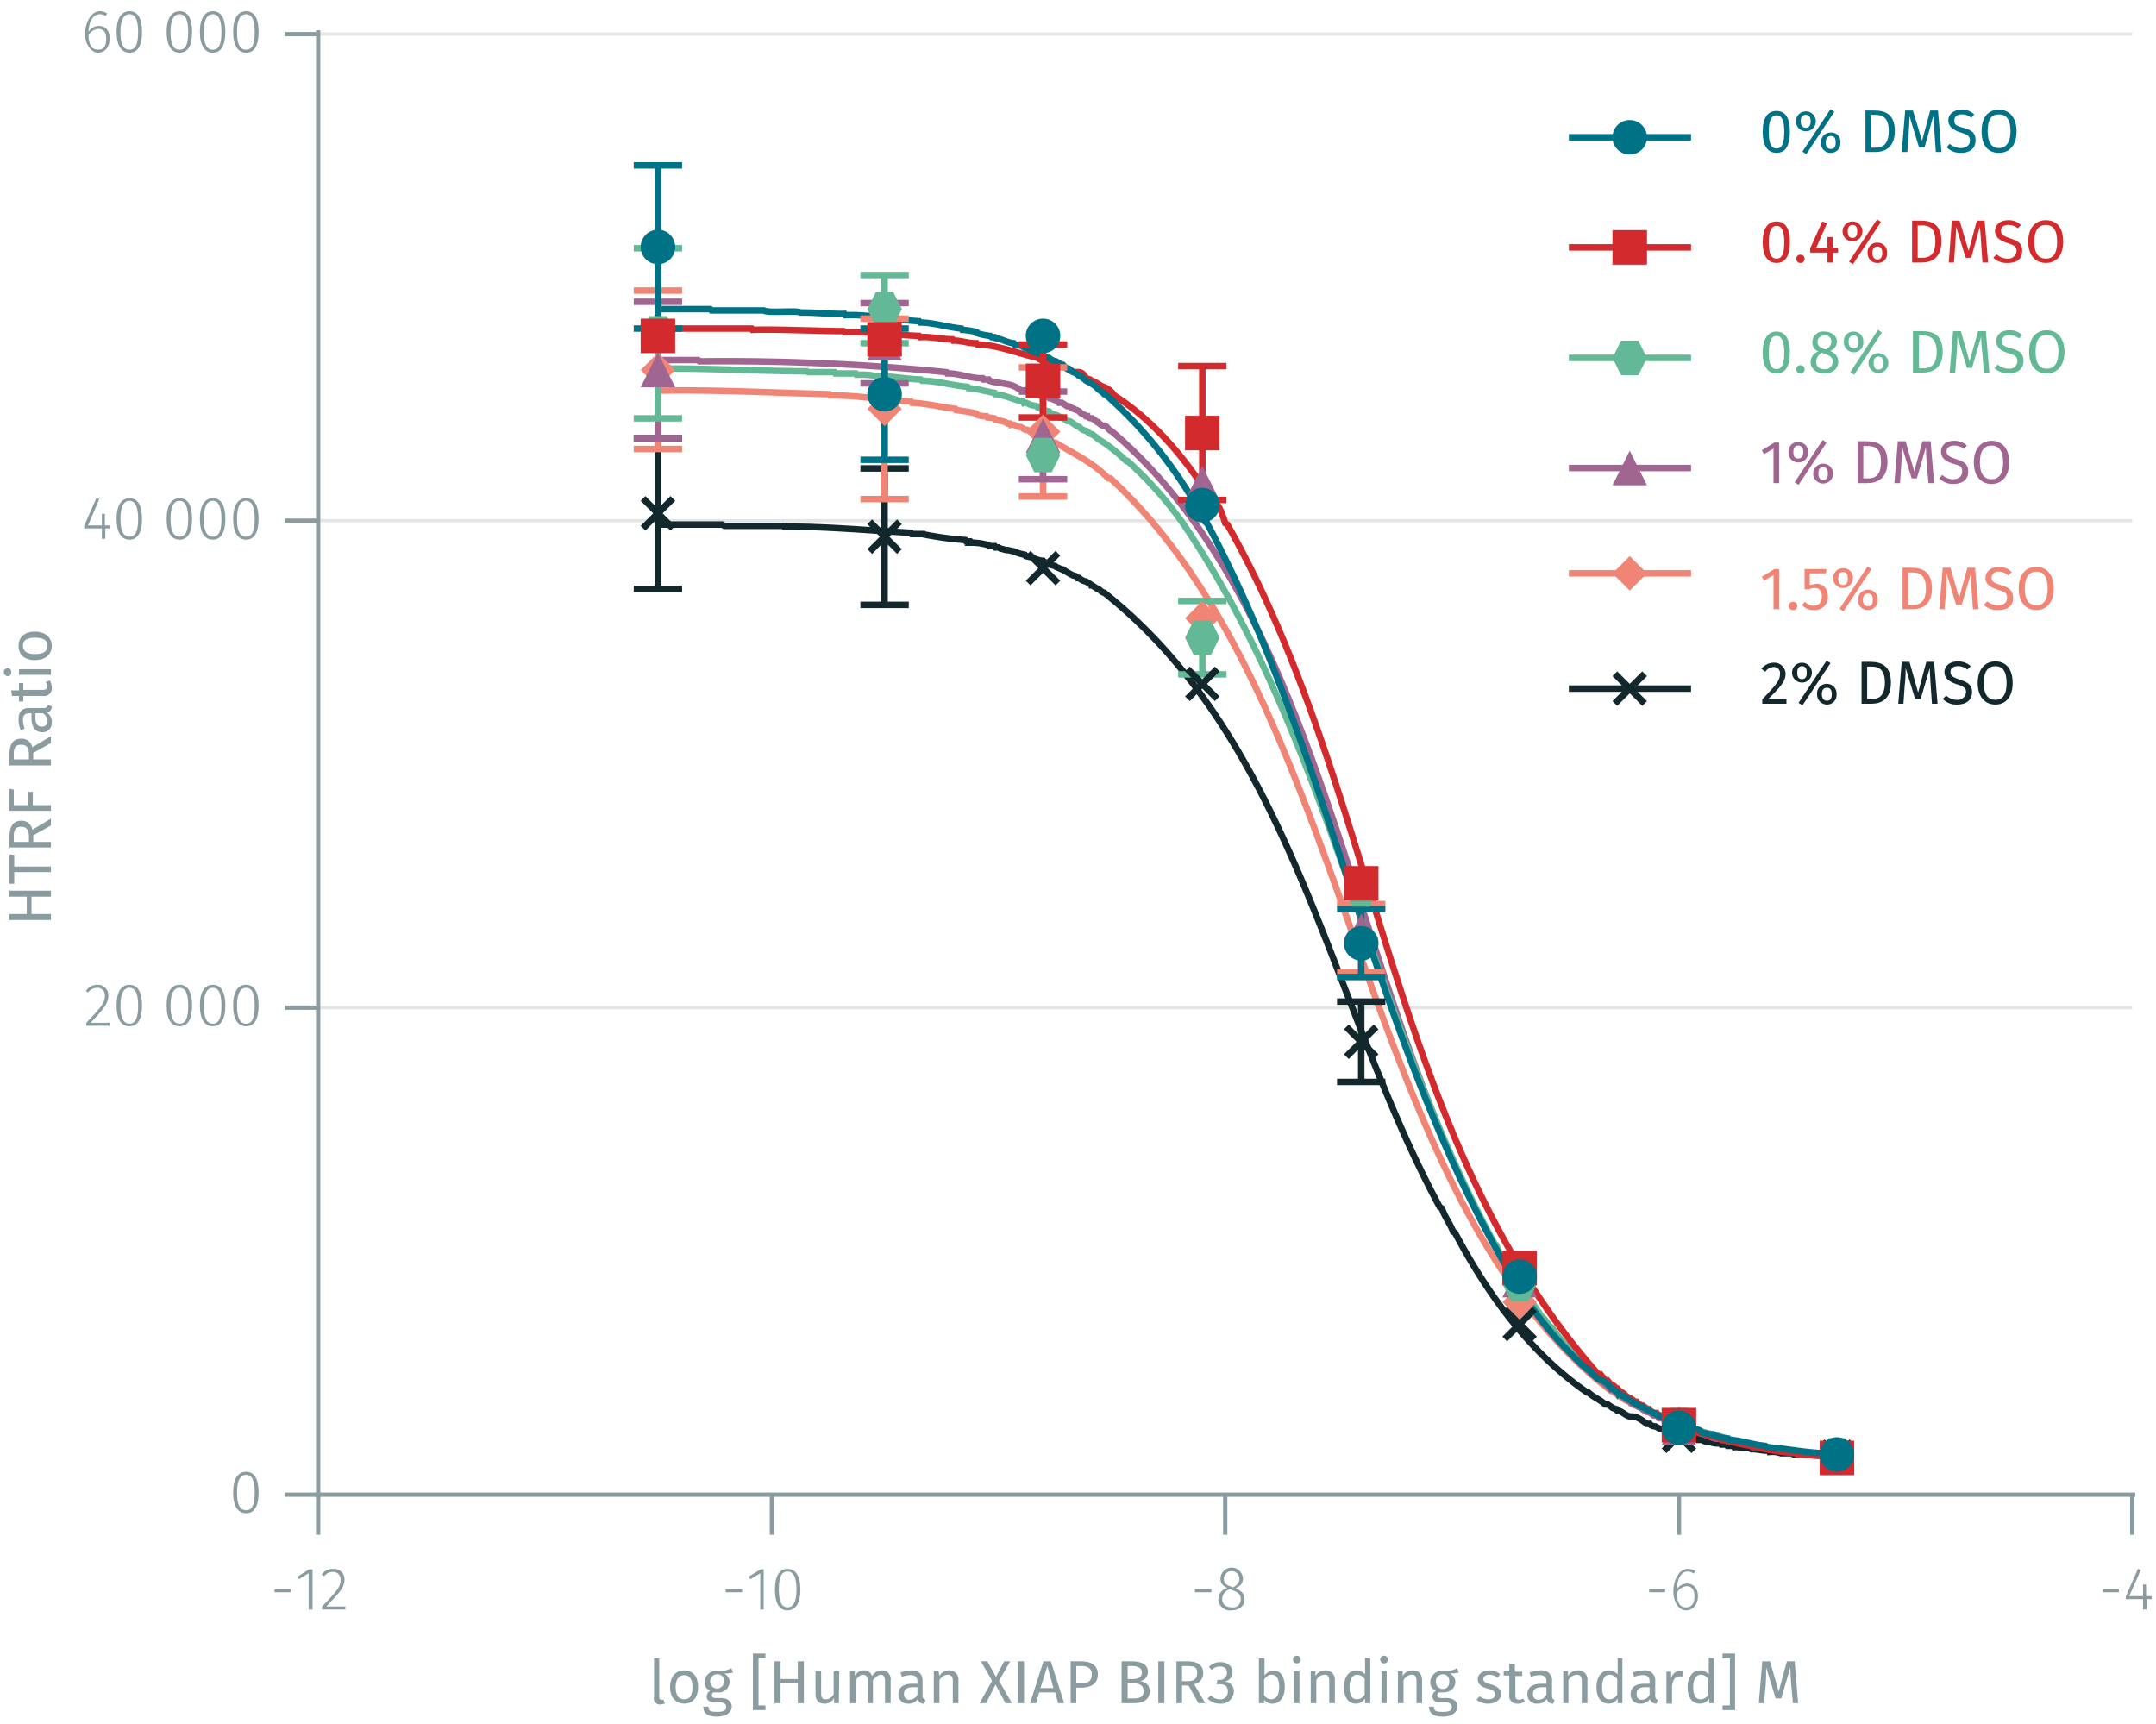 <svg id="Calque_1" data-name="Calque 1" xmlns="http://www.w3.org/2000/svg" xmlns:xlink="http://www.w3.org/1999/xlink" viewBox="0 0 499.4 399.4"><defs><symbol id="_7-extra-dark-grey-cross" data-name="7-extra-dark-grey-cross" viewBox="0 0 8 8"><polygon points="8 1.1 6.9 0 4 2.9 1.1 0 0 1.1 2.9 4 0 6.9 1.1 8 4 5.1 6.9 8 8 6.9 5.1 4 8 1.1" fill="#12282d" fill-rule="evenodd"/></symbol><symbol id="_5-red-diamond" data-name="5-red-diamond" viewBox="0 0 8 8"><polyline points="4 0 8 4 4 8 0 4" fill="#f08576" fill-rule="evenodd"/></symbol><symbol id="_3-purple-arrow-up" data-name="3-purple-arrow-up" viewBox="0 0 8 8"><polyline points="4 0 8 8 0 8" fill="#a06590" fill-rule="evenodd"/></symbol><symbol id="_6-green-hexagon" data-name="6-green-hexagon" viewBox="0 0 8 8"><polygon points="6 0 2 0 0 4 2 8 6 8 8 4 6 0" fill="#63b995" fill-rule="evenodd"/></symbol><symbol id="_9-dark-red-square" data-name="9-dark-red-square" viewBox="0 0 8 8"><polyline points="0 0 0 8 8 8 8 0 0 0" fill="#d32a2e" fill-rule="evenodd"/></symbol><symbol id="_1-deep-blue-circle" data-name="1-deep-blue-circle" viewBox="0 0 8 8"><path d="M8,4A4,4,0,1,1,4,0,4,4,0,0,1,8,4" fill="#007286" fill-rule="evenodd"/></symbol></defs><line x1="73.7" y1="233.4" x2="493.9" y2="233.4" fill="none" stroke="#e5e5e5" stroke-miterlimit="10" stroke-width="0.75"/><line x1="73.7" y1="120.6" x2="493.9" y2="120.6" fill="none" stroke="#e5e5e5" stroke-miterlimit="10" stroke-width="0.75"/><line x1="73.7" y1="7.9" x2="493.9" y2="7.9" fill="none" stroke="#e5e5e5" stroke-miterlimit="10" stroke-width="0.75"/><path d="M67.3,368.1v.7H63.6v-.7Z" fill="#8b9ca0"/><path d="M71.5,372.8v-8.4l-2.3,1.4-.3-.6,2.7-1.7h.8v9.3Z" fill="#8b9ca0"/><path d="M79.8,365.8c0,1.9-1.1,3-4.2,6.3H80v.7H74.6v-.7c3.5-3.6,4.3-4.6,4.3-6.2a1.7,1.7,0,0,0-1.7-1.8,2.4,2.4,0,0,0-2.1,1l-.6-.4a3.2,3.2,0,0,1,2.7-1.3A2.4,2.4,0,0,1,79.8,365.8Z" fill="#8b9ca0"/><path d="M171.9,368.1v.7h-3.8v-.7Z" fill="#8b9ca0"/><path d="M176.1,372.8v-8.4l-2.3,1.4-.4-.6,2.8-1.7h.7v9.3Z" fill="#8b9ca0"/><path d="M185.4,368.2c0,3.1-1.1,4.8-3,4.8s-2.9-1.7-2.9-4.8,1-4.8,2.9-4.8S185.4,365,185.4,368.2Zm-5,0c0,2.8.7,4.1,2,4.1s2.1-1.2,2.1-4.1-.7-4.2-2.1-4.2S180.4,365.3,180.4,368.2Z" fill="#8b9ca0"/><path d="M280.6,368.1v.7h-3.8v-.7Z" fill="#8b9ca0"/><path d="M288.3,370.4c0,1.6-1.3,2.6-3.1,2.6a2.7,2.7,0,0,1-3-2.6,2.8,2.8,0,0,1,2.1-2.6c-1.1-.5-1.6-1.1-1.6-2.1a2.6,2.6,0,0,1,5.2,0c0,1-.5,1.6-1.7,2.2C287.6,368.5,288.3,369.2,288.3,370.4Zm-.9,0c0-1.1-.6-1.6-2-2.1l-.5-.2a2.4,2.4,0,0,0-1.8,2.3c0,1.2.9,1.9,2.2,1.9A1.8,1.8,0,0,0,287.4,370.4Zm-2.2-2.9.4.2c1-.6,1.5-1.1,1.5-2a1.8,1.8,0,0,0-3.6,0C283.5,366.6,283.9,367.1,285.2,367.5Z" fill="#8b9ca0"/><path d="M385.7,368.1v.7H382v-.7Z" fill="#8b9ca0"/><path d="M393.3,369.7c0,2-1.2,3.3-2.8,3.3s-2.9-1.9-2.9-4.4,1.3-5.2,3.3-5.2a3.2,3.2,0,0,1,1.8.5l-.4.6a2.2,2.2,0,0,0-1.4-.5c-1.5,0-2.4,1.7-2.5,4.1a2.9,2.9,0,0,1,2.4-1.3C392.1,366.8,393.3,367.7,393.3,369.7Zm-.8,0c0-1.6-.8-2.3-1.8-2.3a2.7,2.7,0,0,0-2.3,1.6c.1,2.1.6,3.3,2.1,3.3S392.5,371.2,392.5,369.7Z" fill="#8b9ca0"/><path d="M490.8,368.1v.7h-3.7v-.7Z" fill="#8b9ca0"/><path d="M497.2,370.4v2.4h-.8v-2.4h-4v-.6l2.8-6.4.7.2-2.7,6.1h3.2V367h.7v2.7h1.3v.7Z" fill="#8b9ca0"/><path d="M493.9,346.2v9.3m-105-9.3v9.3m-105.1-9.3v9.3m-105-9.3v9.3M73.7,346.2v9.3m-.7-9.3H494.6" fill="none" stroke="#8b9ca0" stroke-miterlimit="10"/><path d="M59.9,345.7c0,3.2-1,4.8-2.9,4.8s-3-1.7-3-4.8,1.1-4.8,3-4.8S59.9,342.5,59.9,345.7Zm-5,0c0,2.9.7,4.1,2.1,4.1s2-1.2,2-4.1-.7-4.1-2-4.1S54.9,342.8,54.9,345.7Z" fill="#8b9ca0"/><path d="M25.1,230.6c0,1.8-1,3-4.1,6.3h4.4v.7H20v-.7c3.5-3.7,4.3-4.6,4.3-6.3a1.7,1.7,0,0,0-1.8-1.8,2.6,2.6,0,0,0-2.1,1.1l-.5-.4a3.2,3.2,0,0,1,2.7-1.4A2.4,2.4,0,0,1,25.1,230.6Z" fill="#8b9ca0"/><path d="M32.9,232.9c0,3.2-1,4.8-2.9,4.8s-3-1.6-3-4.8,1.1-4.8,3-4.8S32.9,229.8,32.9,232.9Zm-5,0c0,2.9.7,4.2,2.1,4.2s2-1.3,2-4.2-.7-4.1-2-4.1S27.9,230.1,27.9,232.9Z" fill="#8b9ca0"/><path d="M44.5,232.9c0,3.2-1,4.8-2.9,4.8s-3-1.6-3-4.8,1.1-4.8,3-4.8S44.5,229.8,44.5,232.9Zm-5,0c0,2.9.7,4.2,2.1,4.2s2-1.3,2-4.2-.7-4.1-2-4.1S39.5,230.1,39.5,232.9Z" fill="#8b9ca0"/><path d="M52.2,232.9c0,3.2-1,4.8-2.9,4.8s-3-1.6-3-4.8,1.1-4.8,3-4.8S52.2,229.8,52.2,232.9Zm-5,0c0,2.9.7,4.2,2.1,4.2s2-1.3,2-4.2-.7-4.1-2-4.1S47.2,230.1,47.2,232.9Z" fill="#8b9ca0"/><path d="M59.9,232.9c0,3.2-1,4.8-2.9,4.8s-3-1.6-3-4.8,1.1-4.8,3-4.8S59.9,229.8,59.9,232.9Zm-5,0c0,2.9.7,4.2,2.1,4.2s2-1.3,2-4.2-.7-4.1-2-4.1S54.9,230.1,54.9,232.9Z" fill="#8b9ca0"/><path d="M24.4,122.4v2.4h-.8v-2.4H19.5v-.6l2.8-6.4.7.2-2.6,6.1h3.2V119h.7v2.7h1.2v.7Z" fill="#8b9ca0"/><path d="M32.9,120.2c0,3.1-1,4.8-2.9,4.8s-3-1.7-3-4.8,1.1-4.8,3-4.8S32.9,117,32.9,120.2Zm-5,0c0,2.8.7,4.1,2.1,4.1s2-1.3,2-4.1-.7-4.2-2-4.2S27.9,117.3,27.9,120.2Z" fill="#8b9ca0"/><path d="M44.5,120.2c0,3.1-1,4.8-2.9,4.8s-3-1.7-3-4.8,1.1-4.8,3-4.8S44.5,117,44.5,120.2Zm-5,0c0,2.8.7,4.1,2.1,4.1s2-1.3,2-4.1-.7-4.2-2-4.2S39.5,117.3,39.5,120.2Z" fill="#8b9ca0"/><path d="M52.2,120.2c0,3.1-1,4.8-2.9,4.8s-3-1.7-3-4.8,1.1-4.8,3-4.8S52.2,117,52.2,120.2Zm-5,0c0,2.8.7,4.1,2.1,4.1s2-1.3,2-4.1-.7-4.2-2-4.2S47.2,117.3,47.2,120.2Z" fill="#8b9ca0"/><path d="M59.9,120.2c0,3.1-1,4.8-2.9,4.8s-3-1.7-3-4.8,1.1-4.8,3-4.8S59.9,117,59.9,120.2Zm-5,0c0,2.8.7,4.1,2.1,4.1s2-1.3,2-4.1-.7-4.2-2-4.2S54.9,117.3,54.9,120.2Z" fill="#8b9ca0"/><path d="M25.4,8.9c0,2.1-1.2,3.3-2.7,3.3s-3-1.9-3-4.3S21,2.6,23.1,2.6a3.1,3.1,0,0,1,1.7.5l-.3.6a2.5,2.5,0,0,0-1.4-.4c-1.6,0-2.5,1.7-2.6,4.1A2.8,2.8,0,0,1,22.9,6C24.3,6,25.4,6.9,25.4,8.9Zm-.8,0c0-1.6-.8-2.2-1.8-2.2a2.8,2.8,0,0,0-2.3,1.5c.1,2.1.7,3.3,2.2,3.3S24.6,10.5,24.6,8.9Z" fill="#8b9ca0"/><path d="M32.9,7.4c0,3.2-1,4.8-2.9,4.8s-3-1.7-3-4.8,1.1-4.8,3-4.8S32.9,4.2,32.9,7.4Zm-5,0c0,2.9.7,4.1,2.1,4.1s2-1.2,2-4.1-.7-4.1-2-4.1S27.9,4.5,27.9,7.4Z" fill="#8b9ca0"/><path d="M44.5,7.4c0,3.2-1,4.8-2.9,4.8s-3-1.7-3-4.8,1.1-4.8,3-4.8S44.5,4.2,44.5,7.4Zm-5,0c0,2.9.7,4.1,2.1,4.1s2-1.2,2-4.1-.7-4.1-2-4.1S39.5,4.5,39.5,7.4Z" fill="#8b9ca0"/><path d="M52.2,7.4c0,3.2-1,4.8-2.9,4.8s-3-1.7-3-4.8,1.1-4.8,3-4.8S52.2,4.2,52.2,7.4Zm-5,0c0,2.9.7,4.1,2.1,4.1s2-1.2,2-4.1-.7-4.1-2-4.1S47.2,4.5,47.2,7.4Z" fill="#8b9ca0"/><path d="M59.9,7.4c0,3.2-1,4.8-2.9,4.8s-3-1.7-3-4.8,1.1-4.8,3-4.8S59.9,4.2,59.9,7.4Zm-5,0c0,2.9.7,4.1,2.1,4.1s2-1.2,2-4.1-.7-4.1-2-4.1S54.9,4.5,54.9,7.4Z" fill="#8b9ca0"/><path d="M73.7,7.9H66m7.7,112.7H66m7.7,112.8H66m7.7,112.8H66m7.7.8V7" fill="none" stroke="#8b9ca0" stroke-miterlimit="10"/><path d="M152.4,121.5h14.9l.5.3h13.5l.3.2c9.5-.1,19.9.9,29.4,1.4l.2.3h2.4a83,83,0,0,0,10,1.4l.2.3h1l.4.3a12.6,12.6,0,0,1,3.8.6l.2.2h1.2l.2.3h.7l.5.3c.4,0,1.2.4,1.6.3l1.4.3a11.2,11.2,0,0,0,2.6.8l.2.3,1.4.3a7.2,7.2,0,0,0,2.6.8l.2.3h.2l.3.3h.7l.2.3,1.2.3.2.2,1.4.6h.2a18.8,18.8,0,0,0,2.4,1.4c.3,0,1,.3,1.1.6h.3a3,3,0,0,0,1.6.8c.2.2,1.1.6,1.2.9h.2l1.2.8h.2c.4.3,1,.9,1.4.9,43.7,34.7,52.2,95.2,77.7,142.3l.5.3c.6,1.9,1.9,3.5,2.6,5.4l.4.2c7.5,14.2,17.3,27.8,30.6,37h.3c1.1,1.1,2.8,1.7,3.9,2.8h.5a5,5,0,0,1,1.2.8l.9.3.2.3c1.2.1,2.1,1.5,3.3,1.4s2.6.9,3.5,1.7h.7c.2.4,1,.6,1.4.6l.9.5,1.4.3.3.3h.9l.2.3a3.2,3.2,0,0,1,1.4.3l.3.2a31.5,31.5,0,0,0,4.2.9l.2.3h.9a3.2,3.2,0,0,0,1.9.5,4.6,4.6,0,0,0,2.3.3l.3.3h1.1l.3.3h1.4l.2.3c1.2-.1,2.3.4,3.5.2l.5.3c1.2-.1,2.7.4,3.9.3l.3.3a6,6,0,0,1,2.6.3H415l.5.3h3a15.9,15.9,0,0,0,3.8.2l.2.3h2.8" fill="none" stroke="#12282d" stroke-miterlimit="10" stroke-width="1.5"/><path d="M152.4,90.5c12.3-.3,27.5.5,39.7.8l.2.3c6.2-.1,12.5,1.1,18.7,1.4l.2.3c3.3.1,6.7,1,10.1,1.4l.2.3a38.5,38.5,0,0,1,4.7.8l.2.3a5.1,5.1,0,0,0,2.1.3l.2.3a9.9,9.9,0,0,1,1.7.2l.2.3c.8.3,2.1.3,2.8.9h.5l.2.3c.7-.3,1.6.6,2.3.5l1,.6c.1-.1,1,.2,1.1.3l.3.2c.3,0,1.3.7,1.6.6s1.2.7,1.4.6a1.8,1.8,0,0,1,.7.5h.5a2.6,2.6,0,0,0,1.6.9c4.2,2.5,8.8,4.7,12.1,8.2h.5c56.9,52.4,56.6,165.6,116,211.4h.3a13.8,13.8,0,0,0,2.5,1.7c.3.5,1.4.6,1.7,1.1s2.2.7,2.8,1.4h.2a1.1,1.1,0,0,0,1.2.6l1.1.8a1.7,1.7,0,0,1,1.4.6c.2-.1,1.3.5,1.4.6s1.3.5,1.4.5l1.2.3.2.3c.2-.1,1.3.5,1.4.6a5.9,5.9,0,0,1,1.4.2c.4.6,1.4.6,1.9.6s3,.4,4,1.4a4.9,4.9,0,0,0,2.1.3l.2.3c2.6.2,5.4,1.3,7.9,1.4l.3.3c.9-.1,2.3.4,3.2.2l.3.3c1.1-.1,2.6.4,3.7.3l.5.3a6,6,0,0,1,2.6.3h2.3l.2.3c1.4-.2,3.3.4,4.7.2" fill="none" stroke="#f08576" stroke-miterlimit="10" stroke-width="1.5"/><path d="M152.4,83.4h9.3l.3.3a518,518,0,0,1,57.2,2.5l.2.3c2.7-.1,5.4,1.2,8.2,1.1l.2.3H229l.2.3c2.1.7,4.8.5,6.5,1.7s1.6.1,1.9.6l2.6.5.2.3h.5l.4.3a3.5,3.5,0,0,1,1.7.6c.3-.1,1.3.6,1.6.5a2,2,0,0,1,.7.6h.7l1.2.8h.4l1,.6h.2c.4.3,1.2.4,1.4.8s1.3.6,1.4.9h.2a1.5,1.5,0,0,0,1.2.5l1.2.9h.2c.3.4.9.9,1.4.8s1.1,1.2,1.6,1.2c58.8,49.9,55.8,160.1,108.8,216.2h.3c.6.8,1.5,1.4,2.1,2.3h.4c1.2,1.3,3,2.3,4.2,3.6h.3a17.1,17.1,0,0,1,1.4,1.1h.4c.2.4.8.5,1,.9s1.4.6,1.6,1.1l.9.3c.3.5,1.4.7,1.7,1.1h.2a1.1,1.1,0,0,0,1.2.6l1.1.8a1.1,1.1,0,0,1,1.2.6,2.7,2.7,0,0,1,1.9.8l1.1.3.3.3h.7l.2.3c2.3.7,5,1.6,7.2,2.5s2.1.6,3.1.6l.2.3h.9l.3.3h1.1l.3.2h1.1l.3.3h.9l.5.3h.9l.5.3h1.1l.5.3c1.7-.2,3.5.7,5.2.5l.2.3a5.8,5.8,0,0,1,2.3.3c1.4-.1,3.3.4,4.7.3l.5.3c1.6-.2,3.5.3,5.1.2" fill="none" stroke="#a06590" stroke-miterlimit="10" stroke-width="1.5"/><path d="M152.4,85.4c10.5-.2,24.1.6,34.5.6l.3.2h6.1l.2.3h4.7l.2.3c.7,0,3.3-.1,4,.3,3.6-.1,7.4.7,10.9.8l.3.3c3.5,0,7,1.1,10.5,1.4l.2.3c2,.1,4.1.8,6.1,1.1l.2.3c2.1.2,4.3,1.3,6.3,1.7l.2.3c.4-.2,1.4.4,1.7.5l1.4.3.2.3,1.2.3.2.3,1.2.3c.5.8,2,.6,2.5,1.4h.5l1.2.8c1-.1,1.8,1.2,2.8,1.4a2.6,2.6,0,0,0,1.6.9,5,5,0,0,0,1.2.8h.2a17.1,17.1,0,0,1,1.4,1.1,36.6,36.6,0,0,1,6.5,5.1h.3A87.4,87.4,0,0,1,274,121.2c34.3,50.4,43.2,113.5,72.2,166.9l.4.3c.6,1.9,2.1,3.4,2.8,5.3l.5.3c1.9,4,4.9,7.3,7.2,11,1.1.6,1.3,2,2.4,2.5,2.5,3.9,6.2,7,9.5,10.2h.3l.9,1.1h.5l.9,1.1c.7.1,1.4,1,1.9,1.5h.4a2.7,2.7,0,0,1,.7.8h.3l1.1.8h.3c.1.3.9.8,1.1.9s1.2.7,1.4.8a2.8,2.8,0,0,0,1.7.9c1,.4,1.9,1.7,3,1.7l.9.5a1.7,1.7,0,0,1,1.2.6h.2l.3.3,1.1.3.3.2,1.1.3.3.3h.4l.5.3h.2l.3.3,1.4.3.9.5a3.5,3.5,0,0,1,1.4.3l.2.3c.6-.1,1.4.4,1.9.3s2.7.8,4,1.1l.2.3h.9l.3.3h1.1c1.4.9,3.7,1,5.4,1.1l.2.3h1.4l.3.2a77.2,77.2,0,0,1,8.2,1.2h2.1l.2.3c1.5-.2,3.4.3,4.9.2" fill="none" stroke="#63b995" stroke-miterlimit="10" stroke-width="1.5"/><path d="M152.4,76.1h21.7l.2.3c5.2-.2,16,.3,21.1.3l.2.2c5.5-.2,11.8.7,17.3.9l.2.3c2.4-.2,5.1.5,7.5.5l.2.3c1.7-.1,3.6.7,5.4.6l.2.3c4.8.1,9.4,2.1,14,3.1.6.8,2.2.3,2.8,1.1l1.4.3a1.8,1.8,0,0,1,.7.5c1.5-.2,2.6,1.6,4,1.4s1.8.7,2.3,1.4l.9.3.3.3c.9.1,1.9,1.1,2.8,1.4s2,1.1,2.5,2c8.4,5.3,15.6,13.5,21.1,22,1.1.5.9,2.3,2.1,2.8s2,3.2,2.5,4.8l.5.3c35.3,62.2,37.4,142.1,85.9,196.8h.5l1.1,1.4h.5l.9,1.1h.3a3.4,3.4,0,0,1,.9.8h.2c.3.5,1.4,1,1.7,1.4s.9.6,1.1.9h.3l1.1.8h.3c.1.3.9.7,1.1.9h.3l.9.8h.5c.1.3.9.7,1.1.9h.5a5,5,0,0,1,1.2.8h.4c.5.7,1.9.7,2.4,1.4l1.1.3.3.3,1.1.3.3.3,1.1.2.3.3a3.5,3.5,0,0,0,1.4.3l.2.3,1.4.3.9.5a12.7,12.7,0,0,1,2.8.6l.3.3c2.3.4,4.7,1.1,7,1.4l.2.3h.9a59.2,59.2,0,0,0,9.4,1.4l.2.3a66.9,66.9,0,0,1,8.9.8" fill="none" stroke="#d32a2e" stroke-miterlimit="10" stroke-width="1.5"/><path d="M152.4,71.6h12.1l.3.3h12.1c1,.7,7.7-.1,8.6.5,2.8-.1,7.3.4,10.1.3l.2.3c5.7-.2,11.5,1.1,17.1,1.4l.2.3c3.1,0,6.4,1.1,9.6,1.4l.2.3a18.8,18.8,0,0,1,3.3.5l.2.3a15.9,15.9,0,0,0,3,.6l.3.3h.7l.2.2c1.4.2,2.8,1.1,4.2,1.2l.2.3a3.4,3.4,0,0,0,1.4.2l1,.6c.3-.1,1.3.7,1.6.6l.2.2c.8.3,2.1.5,2.6,1.2l1.2.3a3,3,0,0,0,1.6.8l1.4.8h.2a8.1,8.1,0,0,0,1,.9h.4l1,.8c.4,0,1,.6,1.4.9h.2a17.1,17.1,0,0,1,1.4,1.1,12.8,12.8,0,0,1,2.3,1.4c.4.6,1.5,1.2,1.9,1.7h.2a102.5,102.5,0,0,1,23.2,29.6l.4.3c29.5,55.3,38.4,120,70.3,173.9a85.7,85.7,0,0,0,17.7,22h.3c.8.9,1.8,2.2,3,2.6s1.7,1.1,2.3,1.9h.3c.2.2,1.3.9,1.4,1.2a1.6,1.6,0,0,1,.9.5h.2c.7.6,1.9,1.2,2.6,1.7h.2a2.8,2.8,0,0,0,1.7.9c1.2.8,2.7,1.4,3.9,2.2h.3a27.2,27.2,0,0,0,2.5,1.1c.5,0,1.4.8,1.9.6s1.7.6,2.3.9,2.3.2,2.8,1.1a20.6,20.6,0,0,0,2.8.5l.3.3a15.9,15.9,0,0,0,3,.6l.2.3c2.9.1,5.6,1.2,8.4,1.4l.3.3c4.5.3,9,1.3,13.5,1.4l.3.3h2.3" fill="none" stroke="#007286" stroke-miterlimit="10" stroke-width="1.5"/><line x1="152.4" y1="101.5" x2="152.4" y2="118.9" fill="none" stroke="#12282d" stroke-miterlimit="10" stroke-width="1.5"/><line x1="152.4" y1="118.9" x2="152.4" y2="136.4" fill="none" stroke="#12282d" stroke-miterlimit="10" stroke-width="1.5"/><line x1="146.8" y1="101.5" x2="158" y2="101.5" fill="none" stroke="#12282d" stroke-miterlimit="10" stroke-width="1.5"/><line x1="146.8" y1="136.4" x2="158" y2="136.4" fill="none" stroke="#12282d" stroke-miterlimit="10" stroke-width="1.5"/><line x1="204.9" y1="108.5" x2="204.9" y2="124.3" fill="none" stroke="#12282d" stroke-miterlimit="10" stroke-width="1.5"/><line x1="204.9" y1="124.3" x2="204.9" y2="140.1" fill="none" stroke="#12282d" stroke-miterlimit="10" stroke-width="1.5"/><line x1="199.3" y1="108.5" x2="210.5" y2="108.5" fill="none" stroke="#12282d" stroke-miterlimit="10" stroke-width="1.5"/><line x1="199.3" y1="140.1" x2="210.5" y2="140.1" fill="none" stroke="#12282d" stroke-miterlimit="10" stroke-width="1.5"/><line x1="315.3" y1="232" x2="315.3" y2="241.3" fill="none" stroke="#12282d" stroke-miterlimit="10" stroke-width="1.5"/><line x1="315.3" y1="241.3" x2="315.3" y2="250.6" fill="none" stroke="#12282d" stroke-miterlimit="10" stroke-width="1.5"/><line x1="309.7" y1="232" x2="320.9" y2="232" fill="none" stroke="#12282d" stroke-miterlimit="10" stroke-width="1.5"/><line x1="309.7" y1="250.6" x2="320.9" y2="250.6" fill="none" stroke="#12282d" stroke-miterlimit="10" stroke-width="1.5"/><line x1="152.4" y1="67.3" x2="152.4" y2="85.7" fill="none" stroke="#f08576" stroke-miterlimit="10" stroke-width="1.5"/><line x1="152.4" y1="85.7" x2="152.4" y2="104" fill="none" stroke="#f08576" stroke-miterlimit="10" stroke-width="1.5"/><line x1="146.8" y1="67.3" x2="158" y2="67.3" fill="none" stroke="#f08576" stroke-miterlimit="10" stroke-width="1.5"/><line x1="146.8" y1="104" x2="158" y2="104" fill="none" stroke="#f08576" stroke-miterlimit="10" stroke-width="1.5"/><line x1="204.9" y1="73.8" x2="204.9" y2="94.7" fill="none" stroke="#f08576" stroke-miterlimit="10" stroke-width="1.5"/><line x1="204.9" y1="94.7" x2="204.9" y2="115.6" fill="none" stroke="#f08576" stroke-miterlimit="10" stroke-width="1.5"/><line x1="199.3" y1="73.8" x2="210.5" y2="73.8" fill="none" stroke="#f08576" stroke-miterlimit="10" stroke-width="1.5"/><line x1="199.3" y1="115.6" x2="210.5" y2="115.6" fill="none" stroke="#f08576" stroke-miterlimit="10" stroke-width="1.5"/><line x1="241.6" y1="85.1" x2="241.6" y2="100" fill="none" stroke="#f08576" stroke-miterlimit="10" stroke-width="1.5"/><line x1="241.6" y1="100" x2="241.6" y2="115" fill="none" stroke="#f08576" stroke-miterlimit="10" stroke-width="1.5"/><line x1="236" y1="85.1" x2="247.2" y2="85.1" fill="none" stroke="#f08576" stroke-miterlimit="10" stroke-width="1.5"/><line x1="236" y1="115" x2="247.2" y2="115" fill="none" stroke="#f08576" stroke-miterlimit="10" stroke-width="1.5"/><line x1="315.3" y1="209.4" x2="315.3" y2="217.3" fill="none" stroke="#f08576" stroke-miterlimit="10" stroke-width="1.5"/><line x1="315.3" y1="217.3" x2="315.3" y2="225.2" fill="none" stroke="#f08576" stroke-miterlimit="10" stroke-width="1.5"/><line x1="309.7" y1="209.4" x2="320.9" y2="209.4" fill="none" stroke="#f08576" stroke-miterlimit="10" stroke-width="1.5"/><line x1="309.7" y1="225.2" x2="320.9" y2="225.2" fill="none" stroke="#f08576" stroke-miterlimit="10" stroke-width="1.5"/><line x1="152.4" y1="69.9" x2="152.4" y2="85.7" fill="none" stroke="#a06590" stroke-miterlimit="10" stroke-width="1.5"/><line x1="152.4" y1="85.7" x2="152.4" y2="101.5" fill="none" stroke="#a06590" stroke-miterlimit="10" stroke-width="1.5"/><line x1="146.8" y1="69.9" x2="158" y2="69.9" fill="none" stroke="#a06590" stroke-miterlimit="10" stroke-width="1.5"/><line x1="146.8" y1="101.5" x2="158" y2="101.5" fill="none" stroke="#a06590" stroke-miterlimit="10" stroke-width="1.5"/><line x1="204.9" y1="70.2" x2="204.9" y2="79.5" fill="none" stroke="#a06590" stroke-miterlimit="10" stroke-width="1.5"/><line x1="204.9" y1="79.5" x2="204.9" y2="88.8" fill="none" stroke="#a06590" stroke-miterlimit="10" stroke-width="1.5"/><line x1="199.3" y1="70.2" x2="210.5" y2="70.2" fill="none" stroke="#a06590" stroke-miterlimit="10" stroke-width="1.5"/><line x1="199.3" y1="88.8" x2="210.5" y2="88.8" fill="none" stroke="#a06590" stroke-miterlimit="10" stroke-width="1.5"/><line x1="241.6" y1="90.7" x2="241.6" y2="100.9" fill="none" stroke="#a06590" stroke-miterlimit="10" stroke-width="1.5"/><line x1="241.6" y1="100.9" x2="241.6" y2="111" fill="none" stroke="#a06590" stroke-miterlimit="10" stroke-width="1.5"/><line x1="236" y1="90.7" x2="247.2" y2="90.7" fill="none" stroke="#a06590" stroke-miterlimit="10" stroke-width="1.5"/><line x1="236" y1="111" x2="247.2" y2="111" fill="none" stroke="#a06590" stroke-miterlimit="10" stroke-width="1.5"/><line x1="152.4" y1="57.5" x2="152.4" y2="77.2" fill="none" stroke="#63b995" stroke-miterlimit="10" stroke-width="1.5"/><line x1="152.4" y1="77.2" x2="152.4" y2="96.9" fill="none" stroke="#63b995" stroke-miterlimit="10" stroke-width="1.5"/><line x1="146.8" y1="57.5" x2="158" y2="57.5" fill="none" stroke="#63b995" stroke-miterlimit="10" stroke-width="1.5"/><line x1="146.8" y1="96.9" x2="158" y2="96.9" fill="none" stroke="#63b995" stroke-miterlimit="10" stroke-width="1.5"/><line x1="204.9" y1="63.7" x2="204.9" y2="71.6" fill="none" stroke="#63b995" stroke-miterlimit="10" stroke-width="1.5"/><line x1="204.9" y1="71.6" x2="204.9" y2="79.5" fill="none" stroke="#63b995" stroke-miterlimit="10" stroke-width="1.5"/><line x1="199.3" y1="63.7" x2="210.5" y2="63.7" fill="none" stroke="#63b995" stroke-miterlimit="10" stroke-width="1.5"/><line x1="199.3" y1="79.5" x2="210.5" y2="79.5" fill="none" stroke="#63b995" stroke-miterlimit="10" stroke-width="1.5"/><line x1="278.5" y1="139.2" x2="278.5" y2="147.7" fill="none" stroke="#63b995" stroke-miterlimit="10" stroke-width="1.5"/><line x1="278.5" y1="147.7" x2="278.5" y2="156.2" fill="none" stroke="#63b995" stroke-miterlimit="10" stroke-width="1.5"/><line x1="272.9" y1="139.2" x2="284.1" y2="139.2" fill="none" stroke="#63b995" stroke-miterlimit="10" stroke-width="1.5"/><line x1="272.9" y1="156.2" x2="284.1" y2="156.2" fill="none" stroke="#63b995" stroke-miterlimit="10" stroke-width="1.5"/><line x1="241.6" y1="79.8" x2="241.6" y2="88.2" fill="none" stroke="#d32a2e" stroke-miterlimit="10" stroke-width="1.5"/><line x1="241.6" y1="88.2" x2="241.6" y2="96.7" fill="none" stroke="#d32a2e" stroke-miterlimit="10" stroke-width="1.5"/><line x1="236" y1="79.8" x2="247.2" y2="79.8" fill="none" stroke="#d32a2e" stroke-miterlimit="10" stroke-width="1.5"/><line x1="236" y1="96.7" x2="247.2" y2="96.7" fill="none" stroke="#d32a2e" stroke-miterlimit="10" stroke-width="1.5"/><line x1="278.5" y1="84.8" x2="278.5" y2="100.3" fill="none" stroke="#d32a2e" stroke-miterlimit="10" stroke-width="1.5"/><line x1="278.5" y1="100.3" x2="278.5" y2="115.8" fill="none" stroke="#d32a2e" stroke-miterlimit="10" stroke-width="1.5"/><line x1="272.9" y1="84.8" x2="284.1" y2="84.8" fill="none" stroke="#d32a2e" stroke-miterlimit="10" stroke-width="1.5"/><line x1="272.9" y1="115.8" x2="284.1" y2="115.8" fill="none" stroke="#d32a2e" stroke-miterlimit="10" stroke-width="1.5"/><line x1="152.4" y1="38.3" x2="152.4" y2="57.2" fill="none" stroke="#007286" stroke-miterlimit="10" stroke-width="1.5"/><line x1="152.4" y1="57.2" x2="152.4" y2="76.1" fill="none" stroke="#007286" stroke-miterlimit="10" stroke-width="1.5"/><line x1="146.8" y1="38.3" x2="158" y2="38.3" fill="none" stroke="#007286" stroke-miterlimit="10" stroke-width="1.5"/><line x1="146.8" y1="76.1" x2="158" y2="76.1" fill="none" stroke="#007286" stroke-miterlimit="10" stroke-width="1.5"/><line x1="204.9" y1="76.1" x2="204.9" y2="91.3" fill="none" stroke="#007286" stroke-miterlimit="10" stroke-width="1.5"/><line x1="204.9" y1="91.3" x2="204.9" y2="106.5" fill="none" stroke="#007286" stroke-miterlimit="10" stroke-width="1.5"/><line x1="199.3" y1="76.1" x2="210.5" y2="76.1" fill="none" stroke="#007286" stroke-miterlimit="10" stroke-width="1.5"/><line x1="199.3" y1="106.5" x2="210.5" y2="106.5" fill="none" stroke="#007286" stroke-miterlimit="10" stroke-width="1.5"/><line x1="315.3" y1="210.6" x2="315.3" y2="218.5" fill="none" stroke="#007286" stroke-miterlimit="10" stroke-width="1.5"/><line x1="315.3" y1="218.5" x2="315.3" y2="226.3" fill="none" stroke="#007286" stroke-miterlimit="10" stroke-width="1.5"/><line x1="309.7" y1="210.6" x2="320.9" y2="210.6" fill="none" stroke="#007286" stroke-miterlimit="10" stroke-width="1.5"/><line x1="309.7" y1="226.3" x2="320.9" y2="226.3" fill="none" stroke="#007286" stroke-miterlimit="10" stroke-width="1.5"/><path d="M151.5,393v-8.9h1.2v9c0,.4.2.6.5.6h.5l.3.9-1,.2A1.4,1.4,0,0,1,151.5,393Z" fill="#8b9ca0"/><path d="M161.7,390.8c0,2.3-1.2,3.8-3.2,3.8s-3.3-1.5-3.3-3.8,1.2-3.9,3.3-3.9S161.7,388.4,161.7,390.8Zm-5.2,0c0,1.9.7,2.8,2,2.8s1.9-.9,1.9-2.8-.7-2.8-1.9-2.8S156.5,388.9,156.5,390.8Z" fill="#8b9ca0"/><path d="M169.8,387.4a6.8,6.8,0,0,1-2.1.2,2.2,2.2,0,0,1,1.3,1.9,2.5,2.5,0,0,1-2.8,2.5h-1a.8.8,0,0,0-.3.7c0,.3.2.6.9.6H167c1.5,0,2.5.8,2.5,2s-1.2,2.3-3.4,2.3-3.2-.8-3.2-2.3h1.2c0,.9.3,1.2,2,1.2s2.1-.4,2.1-1.1-.5-1.1-1.5-1.1h-1.1c-1.4,0-1.9-.6-1.9-1.4a1.6,1.6,0,0,1,.8-1.3,2,2,0,0,1-1.3-2,2.7,2.7,0,0,1,2.9-2.6,5.5,5.5,0,0,0,3.3-.6Zm-5.3,2.1a1.6,1.6,0,1,0,3.2,0,1.5,1.5,0,0,0-1.6-1.7A1.6,1.6,0,0,0,164.5,389.5Z" fill="#8b9ca0"/><path d="M177.3,384.1h-1.6V395h1.6v1.1h-2.9V383h2.9Z" fill="#8b9ca0"/><path d="M184.8,389.9h-4v4.6h-1.4v-9.7h1.4v4.1h4v-4.1h1.4v9.7h-1.4Z" fill="#8b9ca0"/><path d="M194.3,394.5h-1.1v-1.2a2.4,2.4,0,0,1-2.3,1.3c-1.3,0-2-.8-2-2.2v-5.3h1.3v5.1c0,1,.3,1.4,1.1,1.4a2.1,2.1,0,0,0,1.8-1.2v-5.3h1.3Z" fill="#8b9ca0"/><path d="M206.3,389.2v5.3H205v-5.1c0-1.2-.5-1.5-1-1.5s-1.2.5-1.8,1.3v5.3H201v-5.1c0-1.2-.5-1.5-1.1-1.5s-1.2.5-1.7,1.3v5.3h-1.3v-7.4H198v1.1a2.4,2.4,0,0,1,2.1-1.3,1.9,1.9,0,0,1,1.9,1.3,2.7,2.7,0,0,1,2.2-1.3A2,2,0,0,1,206.3,389.2Z" fill="#8b9ca0"/><path d="M214.4,393.7l-.3.9a1.3,1.3,0,0,1-1.5-1.1,2.4,2.4,0,0,1-2.2,1.1,2.1,2.1,0,0,1-2.3-2.2c0-1.6,1.2-2.4,3.2-2.4h1.2v-.6c0-1-.6-1.4-1.6-1.4a5.8,5.8,0,0,0-2,.4l-.3-1a7.9,7.9,0,0,1,2.5-.5c1.8,0,2.6.9,2.6,2.5v3.3C213.7,393.4,214,393.6,214.4,393.7Zm-1.9-1.2v-1.7h-1q-2.1,0-2.1,1.5a1.2,1.2,0,0,0,1.3,1.4A2,2,0,0,0,212.5,392.5Z" fill="#8b9ca0"/><path d="M222,389.2v5.3h-1.3v-5.1c0-1.2-.5-1.5-1.2-1.5a2.3,2.3,0,0,0-1.9,1.3v5.3h-1.3v-7.4h1.1l.2,1.1a2.5,2.5,0,0,1,2.2-1.3A2.1,2.1,0,0,1,222,389.2Z" fill="#8b9ca0"/><path d="M234.4,394.5h-1.5l-2.3-4.3-2.2,4.3h-1.5l2.9-5.2-2.6-4.5h1.5l2,3.6,1.9-3.6H234l-2.6,4.5Z" fill="#8b9ca0"/><path d="M237.2,394.5h-1.4v-9.7h1.4Z" fill="#8b9ca0"/><path d="M244.4,392h-3.7l-.7,2.5h-1.4l3.1-9.7h1.7l3.1,9.7h-1.4Zm-.4-1-1.4-5.1L241,391Z" fill="#8b9ca0"/><path d="M254.3,387.8c0,2.2-1.6,3.1-3.8,3.1h-1.2v3.6H248v-9.7h2.5C252.8,384.8,254.3,385.8,254.3,387.8Zm-1.4,0c0-1.4-1-1.9-2.4-1.9h-1.2v4h1.2C251.9,389.9,252.9,389.5,252.9,387.8Z" fill="#8b9ca0"/><path d="M266.3,391.7c0,2.1-1.6,2.8-3.8,2.8h-2.7v-9.7h2.3c2.4,0,3.8.8,3.8,2.5a2.2,2.2,0,0,1-1.8,2.1C265.2,389.6,266.3,390.1,266.3,391.7Zm-5.1-5.8v3h1.4c1.1,0,1.9-.5,1.9-1.5s-.8-1.5-2.3-1.5Zm3.7,5.8c0-1.3-1-1.8-2.2-1.8h-1.5v3.5h1.3C263.9,393.4,264.9,393.1,264.9,391.7Z" fill="#8b9ca0"/><path d="M269.7,394.5h-1.4v-9.7h1.4Z" fill="#8b9ca0"/><path d="M275.3,390.4h-1.5v4.1h-1.3v-9.7H275c2.4,0,3.7.9,3.7,2.7a2.5,2.5,0,0,1-2.1,2.6l2.6,4.4h-1.6Zm-.2-1c1.4,0,2.2-.5,2.2-1.9s-.7-1.6-2.3-1.6h-1.2v3.5Z" fill="#8b9ca0"/><path d="M285.5,387.3a2.2,2.2,0,0,1-1.9,2.2,2.2,2.2,0,0,1,2.2,2.3,2.9,2.9,0,0,1-3.2,2.8,3.8,3.8,0,0,1-2.9-1.2l.8-.7a2.8,2.8,0,0,0,2,.9,1.7,1.7,0,0,0,1.9-1.8c0-1.3-.7-1.7-1.9-1.7h-.7l.2-1h.5a1.6,1.6,0,0,0,1.7-1.7c0-.9-.6-1.4-1.6-1.4a2.5,2.5,0,0,0-1.9.8l-.7-.7a3.6,3.6,0,0,1,2.7-1.1C284.5,385,285.5,386.1,285.5,387.3Z" fill="#8b9ca0"/><path d="M297.6,390.8c0,2.3-1.1,3.8-2.9,3.8a2.3,2.3,0,0,1-1.9-.9v.8h-1.2V384.1h1.3v4a2.5,2.5,0,0,1,2.1-1.1C296.6,386.9,297.6,388.3,297.6,390.8Zm-1.3,0c0-2.1-.7-2.9-1.8-2.9a2.1,2.1,0,0,0-1.7,1.2v3.5a2,2,0,0,0,1.6,1C295.5,393.6,296.3,392.8,296.3,390.8Z" fill="#8b9ca0"/><path d="M301.3,384.4a.9.9,0,0,1-.9.9.9.9,0,0,1,0-1.8A.9.9,0,0,1,301.3,384.4Zm-.3,10.1h-1.3v-7.4H301Z" fill="#8b9ca0"/><path d="M309.2,389.2v5.3h-1.3v-5.1c0-1.2-.4-1.5-1.1-1.5a2.2,2.2,0,0,0-1.9,1.3v5.3h-1.3v-7.4h1.1v1.1a2.6,2.6,0,0,1,2.3-1.3A2.1,2.1,0,0,1,309.2,389.2Z" fill="#8b9ca0"/><path d="M317.4,384.1v10.4h-1.2v-1.1a2.4,2.4,0,0,1-2.1,1.2c-1.8,0-2.8-1.5-2.8-3.8s1.1-3.9,2.9-3.9a2.7,2.7,0,0,1,2,.9V384Zm-1.3,8.4v-3.6a2.2,2.2,0,0,0-1.7-1c-1.1,0-1.8,1-1.8,2.9s.6,2.8,1.7,2.8A2.1,2.1,0,0,0,316.1,392.5Z" fill="#8b9ca0"/><path d="M321.5,384.4a.9.9,0,1,1-.9-.9A.9.9,0,0,1,321.5,384.4Zm-.3,10.1H320v-7.4h1.2Z" fill="#8b9ca0"/><path d="M329.4,389.2v5.3h-1.3v-5.1c0-1.2-.4-1.5-1.1-1.5a2.3,2.3,0,0,0-1.9,1.3v5.3h-1.3v-7.4h1.1v1.1a2.6,2.6,0,0,1,2.3-1.3C328.7,386.9,329.4,387.8,329.4,389.2Z" fill="#8b9ca0"/><path d="M337.9,387.4a6.8,6.8,0,0,1-2.1.2,2.2,2.2,0,0,1,1.3,1.9c0,1.5-1.1,2.5-2.9,2.5h-.9a.8.8,0,0,0-.4.7c0,.3.3.6,1,.6h1.2c1.5,0,2.5.8,2.5,2s-1.2,2.3-3.4,2.3-3.2-.8-3.2-2.3h1.1c0,.9.4,1.2,2.1,1.2s2.1-.4,2.1-1.1-.6-1.1-1.5-1.1h-1.1c-1.4,0-1.9-.6-1.9-1.4a1.6,1.6,0,0,1,.8-1.3,2,2,0,0,1-1.3-2,2.7,2.7,0,0,1,2.9-2.6,5.5,5.5,0,0,0,3.3-.6Zm-5.3,2.1a1.6,1.6,0,0,0,1.6,1.7c1,0,1.5-.7,1.5-1.7s-.5-1.7-1.5-1.7A1.6,1.6,0,0,0,332.6,389.5Z" fill="#8b9ca0"/><path d="M347.5,387.8l-.6.8a3.4,3.4,0,0,0-1.9-.7c-.8,0-1.4.4-1.4,1s.4.9,1.6,1.2,2.5,1,2.5,2.3-1.4,2.2-2.9,2.2a4.2,4.2,0,0,1-2.8-.9l.7-.8a3.5,3.5,0,0,0,2,.7c1,0,1.6-.4,1.6-1.1s-.3-1-1.8-1.4-2.2-1.1-2.2-2.2,1.1-2,2.7-2A3.7,3.7,0,0,1,347.5,387.8Z" fill="#8b9ca0"/><path d="M353.2,394.1a2.4,2.4,0,0,1-1.6.5,1.8,1.8,0,0,1-2-2.1v-4.4h-1.3v-1h1.3v-1.7h1.3v1.8h1.7v1h-1.6v4.4c0,.7.2,1.1.8,1.1a1.7,1.7,0,0,0,1-.3Z" fill="#8b9ca0"/><path d="M360.1,393.7l-.3.9a1.4,1.4,0,0,1-1.5-1.1,2.4,2.4,0,0,1-2.2,1.1,2.1,2.1,0,0,1-2.3-2.2c0-1.6,1.2-2.4,3.2-2.4h1.2v-.6c0-1-.6-1.4-1.6-1.4a5.8,5.8,0,0,0-2,.4l-.3-1a8,8,0,0,1,2.6-.5,2.3,2.3,0,0,1,2.6,2.5v3.3C359.5,393.4,359.7,393.6,360.1,393.7Zm-1.9-1.2v-1.7h-1q-2.1,0-2.1,1.5a1.2,1.2,0,0,0,1.3,1.4A2,2,0,0,0,358.2,392.5Z" fill="#8b9ca0"/><path d="M367.7,389.2v5.3h-1.3v-5.1c0-1.2-.5-1.5-1.2-1.5a2.3,2.3,0,0,0-1.9,1.3v5.3h-1.2v-7.4h1.1v1.1a2.6,2.6,0,0,1,2.2-1.3A2.1,2.1,0,0,1,367.7,389.2Z" fill="#8b9ca0"/><path d="M375.8,384.1v10.4h-1.1v-1.1a2.4,2.4,0,0,1-2.1,1.2c-1.8,0-2.8-1.5-2.8-3.8s1.1-3.9,2.9-3.9a2.9,2.9,0,0,1,2,.9V384Zm-1.2,8.4v-3.6a2.2,2.2,0,0,0-1.8-1c-1.1,0-1.7,1-1.7,2.9s.6,2.8,1.6,2.8A2.1,2.1,0,0,0,374.6,392.5Z" fill="#8b9ca0"/><path d="M384,393.7l-.3.9a1.4,1.4,0,0,1-1.5-1.1,2.4,2.4,0,0,1-2.2,1.1,2.1,2.1,0,0,1-2.3-2.2c0-1.6,1.2-2.4,3.2-2.4h1.2v-.6c0-1-.5-1.4-1.6-1.4a5.8,5.8,0,0,0-2,.4l-.3-1a8,8,0,0,1,2.6-.5,2.3,2.3,0,0,1,2.6,2.5v3.3C383.4,393.4,383.6,393.6,384,393.7Zm-1.9-1.2v-1.7h-1c-1.4,0-2,.5-2,1.5s.4,1.4,1.2,1.4A1.9,1.9,0,0,0,382.1,392.5Z" fill="#8b9ca0"/><path d="M389.9,387l-.2,1.3H389c-.9,0-1.4.6-1.7,2.1v4.2H386v-7.4h1.1v1.5a2.2,2.2,0,0,1,2-1.7Z" fill="#8b9ca0"/><path d="M397,384.1v10.4h-1.1v-1.1a2.5,2.5,0,0,1-2.2,1.2c-1.8,0-2.8-1.5-2.8-3.8s1.1-3.9,2.9-3.9a2.7,2.7,0,0,1,2,.9V384Zm-1.3,8.4v-3.6a2.1,2.1,0,0,0-1.7-1c-1.1,0-1.8,1-1.8,2.9s.6,2.8,1.7,2.8A2.1,2.1,0,0,0,395.7,392.5Z" fill="#8b9ca0"/><path d="M401.9,396.1H399V395h1.7V384.1H399V383h2.9Z" fill="#8b9ca0"/><path d="M416.5,394.5h-1.2l-.4-4.4c-.1-1.5-.2-3.1-.2-3.9l-2.1,7.2h-1.3l-2.2-7.2c0,1.1,0,2.6-.1,4l-.4,4.3h-1.2l.8-9.7H410l2,7,1.9-7h1.8Z" fill="#8b9ca0"/><path d="M7.3,207.7v4h4.5v1.4H2.2v-1.4h4v-4h-4v-1.4h9.6v1.4Z" fill="#8b9ca0"/><path d="M3.3,198v2.7h8.5V202H3.3v2.7H2.2v-6.8Z" fill="#8b9ca0"/><path d="M7.7,193.5V195h4.1v1.3H2.2v-2.5c0-2.4.9-3.7,2.7-3.7a2.5,2.5,0,0,1,2.6,2.1l4.3-2.6v1.6Zm-1,.1c0-1.3-.5-2.1-1.8-2.1s-1.7.7-1.7,2.3V195H6.7Z" fill="#8b9ca0"/><path d="M2.2,187.8v-5.1l1,.2v3.6H6.5v-3.1H7.6v3.1h4.2v1.3Z" fill="#8b9ca0"/><path d="M7.7,174.4v1.5h4.1v1.4H2.2v-2.6q0-3.6,2.7-3.6a2.5,2.5,0,0,1,2.6,2l4.3-2.6v1.6Zm-1,.2c0-1.4-.5-2.1-1.8-2.1s-1.7.7-1.7,2.2v1.2H6.7Z" fill="#8b9ca0"/><path d="M11.1,163.3l.9.3a1.5,1.5,0,0,1-1.1,1.5,2.4,2.4,0,0,1,1.1,2.2,2.1,2.1,0,0,1-2.2,2.3c-1.6,0-2.5-1.2-2.5-3.2v-1.2H6.8c-1.1,0-1.5.6-1.5,1.6a10,10,0,0,0,.4,2l-.9.3a5.9,5.9,0,0,1-.5-2.5c0-1.8.9-2.6,2.4-2.6h3.4A.9.9,0,0,0,11.1,163.3Zm-1.2,1.9H8.2v1q0,2.1,1.5,2.1A1.2,1.2,0,0,0,11,167,2.1,2.1,0,0,0,9.9,165.2Z" fill="#8b9ca0"/><path d="M11.5,157.6a3,3,0,0,1,.5,1.6,1.8,1.8,0,0,1-2.1,2H5.4v1.3h-1v-1.3H2.8l-.2-1.3H4.4v-1.7h1v1.6H9.8c.8,0,1.1-.2,1.1-.8a1.7,1.7,0,0,0-.3-1Z" fill="#8b9ca0"/><path d="M1.8,154.8c.5,0,.8.3.8.9a.8.8,0,0,1-.8.9.9.9,0,0,1-.9-.9A.8.8,0,0,1,1.8,154.8Zm10,.2v1.3H4.4V155Z" fill="#8b9ca0"/><path d="M8.1,146.3c2.3,0,3.9,1.3,3.9,3.3s-1.5,3.3-3.9,3.3-3.8-1.2-3.8-3.3S5.8,146.3,8.1,146.3Zm0,5.2c2,0,2.9-.6,2.9-1.9s-.9-1.9-2.9-1.9-2.8.7-2.8,1.9S6.2,151.5,8.1,151.5Z" fill="#8b9ca0"/><path d="M414.6,30.5c0,3.2-1,4.9-3.1,4.9s-3.2-1.7-3.2-4.9,1.1-4.8,3.2-4.8S414.6,27.4,414.6,30.5Zm-4.9,0c0,2.8.6,3.9,1.8,3.9s1.8-1.1,1.8-3.9-.7-3.8-1.8-3.8S409.7,27.8,409.7,30.5Z" fill="#007286"/><path d="M420.6,28.1a2.3,2.3,0,0,1-4.6,0,2.3,2.3,0,1,1,4.6,0Zm-3.5,0c0,.7.3,1.5,1.2,1.5s1.1-.8,1.1-1.5-.2-1.5-1.1-1.5S417.1,27.3,417.1,28.1Zm7.8-2.2-6.5,9.8-.9-.6,6.5-9.8Zm1.4,7.1a2.2,2.2,0,0,1-2.2,2.4,2.2,2.2,0,0,1-2.3-2.4,2.2,2.2,0,0,1,2.3-2.3A2.1,2.1,0,0,1,426.3,33Zm-3.4,0c0,.8.3,1.5,1.2,1.5s1.1-.7,1.1-1.5-.2-1.5-1.1-1.5S422.9,32.3,422.9,33Z" fill="#007286"/><path d="M438.9,30.3c0,4-2.4,4.9-4.5,4.9h-2.3V25.6h2C436.5,25.6,438.9,26.3,438.9,30.3Zm-5.5-3.7v7.6h1.1c1.5,0,3-.7,3-3.9s-1.6-3.7-3.1-3.7Z" fill="#007286"/><path d="M449.7,35.2h-1.3l-.3-4.3c-.1-1.5-.2-3.2-.3-4l-2,7.2h-1.3l-2.2-7.2c0,1.2-.1,2.7-.2,4.1l-.3,4.2h-1.3l.8-9.6h1.8l2.1,7,1.9-7h1.8Z" fill="#007286"/><path d="M457.3,26.5l-.7.8a3.2,3.2,0,0,0-2.2-.8c-1,0-1.7.4-1.7,1.4s.3,1.2,2.1,1.7,2.8,1.1,2.8,2.9-1.2,2.9-3.4,2.9a4.5,4.5,0,0,1-3.3-1.3l.7-.8a4,4,0,0,0,2.6,1c1.1,0,2.1-.6,2.1-1.7s-.5-1.4-2.1-1.9-2.9-1.3-2.9-2.8,1.3-2.5,3.1-2.5A4,4,0,0,1,457.3,26.5Z" fill="#007286"/><path d="M467.1,30.4c0,3.2-1.6,5-4.1,5s-4-1.7-4-5,1.6-5,4-5S467.1,27.2,467.1,30.4Zm-6.7,0c0,2.8,1.1,3.9,2.6,3.9s2.7-1.1,2.7-3.9-1-3.9-2.7-3.9S460.4,27.6,460.4,30.4Z" fill="#007286"/><line x1="363.4" y1="31.8" x2="391.7" y2="31.8" fill="none" stroke="#007286" stroke-miterlimit="10" stroke-width="1.5"/><path d="M414.6,56.1c0,3.1-1,4.8-3.1,4.8s-3.2-1.7-3.2-4.8,1.1-4.8,3.2-4.8S414.6,53,414.6,56.1Zm-4.9,0c0,2.8.6,3.8,1.8,3.8s1.8-1,1.8-3.8-.7-3.8-1.8-3.8S409.7,53.4,409.7,56.1Z" fill="#d32a2e"/><path d="M418,60a.9.9,0,0,1-.9.9.9.9,0,0,1-1-.9.9.9,0,0,1,1-1A.9.9,0,0,1,418,60Z" fill="#d32a2e"/><path d="M425.8,58.5h-1.2v2.3h-1.3V58.5h-4v-1l2.8-6.2,1.1.4-2.5,5.7h2.6V54.9h1.2v2.5h1.2Z" fill="#d32a2e"/><path d="M431.4,53.6a2.3,2.3,0,1,1-4.6,0,2.3,2.3,0,1,1,4.6,0Zm-3.4,0c0,.8.2,1.5,1.1,1.5s1.1-.7,1.1-1.5-.2-1.5-1.1-1.5S428,52.9,428,53.6Zm7.7-2.2-6.5,9.8-.9-.6,6.5-9.8Zm1.4,7.2a2.1,2.1,0,0,1-2.2,2.3,2.2,2.2,0,0,1-2.3-2.3,2.2,2.2,0,0,1,2.3-2.4A2.2,2.2,0,0,1,437.1,58.6Zm-3.4,0c0,.7.3,1.5,1.2,1.5s1.1-.8,1.1-1.5-.2-1.5-1.1-1.5S433.7,57.8,433.7,58.6Z" fill="#d32a2e"/><path d="M449.7,55.9c0,3.9-2.4,4.9-4.5,4.9h-2.3V51.1h2C447.4,51.1,449.7,51.9,449.7,55.9Zm-5.5-3.7v7.5h1.1c1.5,0,3-.6,3-3.8s-1.6-3.7-3.1-3.7Z" fill="#d32a2e"/><path d="M460.5,60.8h-1.3l-.3-4.4c-.1-1.5-.2-3.1-.3-3.9l-2,7.2h-1.3l-2.2-7.2c0,1.1-.1,2.6-.2,4l-.3,4.3h-1.2l.7-9.7h1.8l2.1,7,1.9-7h1.8Z" fill="#d32a2e"/><path d="M468.1,52.1l-.7.8a3.2,3.2,0,0,0-2.2-.8c-1,0-1.7.4-1.7,1.3s.4,1.2,2.1,1.8,2.8,1,2.8,2.9-1.2,2.8-3.4,2.8a4.5,4.5,0,0,1-3.3-1.2l.8-.8a3.6,3.6,0,0,0,2.5,1,1.9,1.9,0,0,0,2.1-1.8c0-.9-.5-1.3-2.1-1.8s-2.9-1.3-2.9-2.8,1.3-2.5,3.1-2.5A4,4,0,0,1,468.1,52.1Z" fill="#d32a2e"/><path d="M477.9,56c0,3.2-1.6,4.9-4,4.9s-4.1-1.7-4.1-4.9,1.6-5,4.1-5S477.9,52.7,477.9,56Zm-6.7,0c0,2.8,1.1,3.9,2.7,3.9s2.6-1.1,2.6-3.9-1-3.9-2.6-3.9S471.2,53.2,471.2,56Z" fill="#d32a2e"/><line x1="363.4" y1="57.3" x2="391.7" y2="57.3" fill="none" stroke="#d32a2e" stroke-miterlimit="10" stroke-width="1.5"/><path d="M414.6,81.7c0,3.1-1,4.8-3.1,4.8s-3.2-1.7-3.2-4.8,1.1-4.9,3.2-4.9S414.6,78.6,414.6,81.7Zm-4.9,0c0,2.7.6,3.8,1.8,3.8s1.8-1.1,1.8-3.8-.7-3.9-1.8-3.9S409.7,78.9,409.7,81.7Z" fill="#63b995"/><path d="M418,85.5a.9.9,0,0,1-.9,1,.9.9,0,0,1-1-1,.9.9,0,0,1,1-.9A.9.9,0,0,1,418,85.5Z" fill="#63b995"/><path d="M425.8,83.8c0,1.6-1.3,2.7-3.2,2.7s-3.2-1.1-3.2-2.6a2.6,2.6,0,0,1,1.8-2.5,2.2,2.2,0,0,1-1.4-2.2,2.5,2.5,0,0,1,2.8-2.4c1.4,0,2.9.8,2.9,2.4a2.4,2.4,0,0,1-1.6,2.1A2.6,2.6,0,0,1,425.8,83.8Zm-1.3,0c0-1-.5-1.4-2.1-1.9l-.3-.2a2.3,2.3,0,0,0-1.4,2.2c0,1,.7,1.6,1.9,1.6A1.7,1.7,0,0,0,424.5,83.8ZM421,79.2c0,1,.7,1.4,1.8,1.7h.2a2,2,0,0,0,1.2-1.8,1.4,1.4,0,0,0-1.6-1.4C421.6,77.8,421,78.3,421,79.2Z" fill="#63b995"/><path d="M431.6,79.2a2.2,2.2,0,0,1-2.2,2.4,2.3,2.3,0,0,1-2.3-2.4,2.2,2.2,0,0,1,2.3-2.4A2.2,2.2,0,0,1,431.6,79.2Zm-3.4,0c0,.7.3,1.5,1.2,1.5s1.1-.8,1.1-1.5-.2-1.5-1.1-1.5S428.2,78.4,428.2,79.2Zm7.7-2.2-6.4,9.8-.9-.6,6.4-9.8Zm1.5,7.1a2.3,2.3,0,1,1-4.6,0,2.3,2.3,0,1,1,4.6,0Zm-3.4,0c0,.8.2,1.5,1.1,1.5s1.2-.7,1.2-1.5-.3-1.5-1.2-1.5S434,83.4,434,84.1Z" fill="#63b995"/><path d="M450,81.5c0,3.9-2.5,4.8-4.6,4.8h-2.3V76.7h2.1C447.6,76.7,450,77.4,450,81.5Zm-5.5-3.8v7.6h1c1.6,0,3.1-.7,3.1-3.8s-1.6-3.8-3.2-3.8Z" fill="#63b995"/><path d="M460.8,86.3h-1.3l-.3-4.3a35.8,35.8,0,0,1-.3-4l-2.1,7.2h-1.2L453.4,78c0,1.2-.1,2.7-.2,4.1l-.3,4.2h-1.3l.8-9.6h1.8l2,7,2-7H460Z" fill="#63b995"/><path d="M468.4,77.6l-.7.8a4,4,0,0,0-2.2-.8c-1,0-1.8.5-1.8,1.4s.4,1.2,2.2,1.7,2.8,1.1,2.8,2.9-1.3,2.9-3.4,2.9a4.9,4.9,0,0,1-3.3-1.2l.7-.9a3.8,3.8,0,0,0,2.6,1,1.8,1.8,0,0,0,2-1.7c0-1-.4-1.4-2.1-1.9s-2.8-1.3-2.8-2.8,1.2-2.5,3-2.5A4.1,4.1,0,0,1,468.4,77.6Z" fill="#63b995"/><path d="M478.2,81.5c0,3.2-1.7,5-4.1,5s-4.1-1.7-4.1-5,1.7-5,4.1-5S478.2,78.3,478.2,81.5Zm-6.7,0c0,2.8,1,3.9,2.6,3.9s2.7-1.1,2.7-3.9-1-3.9-2.7-3.9S471.5,78.7,471.5,81.5Z" fill="#63b995"/><line x1="363.4" y1="82.9" x2="391.7" y2="82.9" fill="none" stroke="#63b995" stroke-miterlimit="10" stroke-width="1.5"/><path d="M412.1,111.9h-1.3v-8l-2.2,1.3-.5-.9,2.9-1.8h1.1Z" fill="#a06590"/><path d="M418.8,104.7a2.2,2.2,0,0,1-2.3,2.4,2.2,2.2,0,0,1-2.2-2.4,2.1,2.1,0,0,1,2.2-2.3A2.2,2.2,0,0,1,418.8,104.7Zm-3.4,0c0,.8.2,1.5,1.1,1.5s1.2-.7,1.2-1.5-.3-1.5-1.2-1.5S415.4,104,415.4,104.7Zm7.7-2.2-6.5,9.8-.9-.6,6.5-9.8Zm1.5,7.2a2.3,2.3,0,1,1-4.6,0,2.3,2.3,0,1,1,4.6,0Zm-3.4,0c0,.7.2,1.5,1.1,1.5s1.1-.8,1.1-1.5-.2-1.5-1.1-1.5S421.2,108.9,421.2,109.7Z" fill="#a06590"/><path d="M437.2,107c0,3.9-2.5,4.9-4.6,4.9h-2.3v-9.7h2C434.8,102.2,437.2,103,437.2,107Zm-5.6-3.7v7.5h1.1c1.5,0,3-.6,3-3.8s-1.5-3.7-3.1-3.7Z" fill="#a06590"/><path d="M448,111.9h-1.3l-.4-4.4c-.1-1.5-.2-3.1-.2-3.9l-2.1,7.2h-1.2l-2.2-7.2c0,1.1-.1,2.6-.2,4l-.3,4.3h-1.3l.8-9.7h1.8l2,7,1.9-7h1.9Z" fill="#a06590"/><path d="M455.6,103.2l-.7.8a3.3,3.3,0,0,0-2.2-.8c-1,0-1.8.4-1.8,1.3s.4,1.2,2.1,1.8,2.9,1,2.9,2.9-1.3,2.9-3.5,2.9a4.4,4.4,0,0,1-3.2-1.3l.7-.8a3.7,3.7,0,0,0,2.5,1c1.2,0,2.1-.6,2.1-1.8s-.4-1.3-2.1-1.8-2.8-1.3-2.8-2.8,1.2-2.5,3-2.5A4.2,4.2,0,0,1,455.6,103.2Z" fill="#a06590"/><path d="M465.4,107.1c0,3.2-1.7,5-4.1,5s-4.1-1.8-4.1-5,1.7-5,4.1-5S465.4,103.8,465.4,107.1Zm-6.8,0c0,2.8,1.1,3.9,2.7,3.9s2.7-1.1,2.7-3.9-1.1-3.9-2.7-3.9S458.6,104.3,458.6,107.1Z" fill="#a06590"/><line x1="363.4" y1="108.4" x2="391.7" y2="108.4" fill="none" stroke="#a06590" stroke-miterlimit="10" stroke-width="1.5"/><path d="M412.1,141.1h-1.3v-7.9l-2.2,1.3-.5-.9,2.9-1.8h1.1Z" fill="#f08576"/><path d="M416.3,140.3a.9.9,0,0,1-1,1,1,1,0,0,1-1-1,1,1,0,0,1,1-.9A.9.9,0,0,1,416.3,140.3Z" fill="#f08576"/><path d="M422.9,132.8h-3.7v2.7l1.5-.3c1.6,0,2.7,1.1,2.7,3a3,3,0,0,1-3.3,3.1,3.3,3.3,0,0,1-2.7-1.2l.7-.7a2.7,2.7,0,0,0,2,.9c1.2,0,1.9-.8,1.9-2.2s-.7-1.9-1.7-1.9a2.8,2.8,0,0,0-1.3.3h-1v-4.7h5.1Z" fill="#f08576"/><path d="M429.2,134a2.3,2.3,0,1,1-2.3-2.4A2.2,2.2,0,0,1,429.2,134Zm-3.4,0c0,.7.2,1.5,1.1,1.5s1.1-.7,1.1-1.5-.2-1.5-1.1-1.5S425.8,133.2,425.8,134Zm7.7-2.2-6.5,9.8-.9-.6,6.5-9.8Zm1.4,7.1a2.2,2.2,0,0,1-2.2,2.4,2.2,2.2,0,0,1-2.3-2.4,2.2,2.2,0,0,1,2.3-2.3A2.1,2.1,0,0,1,434.9,138.9Zm-3.4,0c0,.8.3,1.5,1.2,1.5s1.1-.7,1.1-1.5-.2-1.4-1.1-1.4S431.5,138.2,431.5,138.9Z" fill="#f08576"/><path d="M447.5,136.3c0,3.9-2.4,4.8-4.5,4.8h-2.3v-9.6h2C445.2,131.5,447.5,132.3,447.5,136.3Zm-5.5-3.7v7.5h1.1c1.5,0,3-.6,3-3.8s-1.6-3.7-3.1-3.7Z" fill="#f08576"/><path d="M458.3,141.1H457l-.3-4.3c-.1-1.5-.2-3.1-.2-3.9l-2.1,7.2h-1.3l-2.2-7.3c0,1.2,0,2.7-.1,4.1l-.4,4.2h-1.2l.8-9.6h1.8l2,7,1.9-7h1.8Z" fill="#f08576"/><path d="M466,132.5l-.8.8a3.3,3.3,0,0,0-2.2-.9,1.5,1.5,0,0,0-1.7,1.4c0,.8.4,1.2,2.1,1.7s2.9,1.1,2.9,3-1.3,2.8-3.5,2.8a4.5,4.5,0,0,1-3.3-1.2l.8-.8a4.2,4.2,0,0,0,2.5.9c1.1,0,2.1-.5,2.1-1.7s-.5-1.4-2.1-1.9-2.9-1.2-2.9-2.7,1.3-2.6,3.1-2.6A4.1,4.1,0,0,1,466,132.5Z" fill="#f08576"/><path d="M475.7,136.3c0,3.2-1.6,5-4,5s-4.1-1.7-4.1-5,1.7-5,4.1-5S475.7,133.1,475.7,136.3Zm-6.7,0c0,2.8,1.1,3.9,2.7,3.9s2.6-1.1,2.6-3.9-1-3.9-2.6-3.9S469,133.6,469,136.3Z" fill="#f08576"/><line x1="363.4" y1="132.8" x2="391.7" y2="132.8" fill="none" stroke="#f08576" stroke-miterlimit="10" stroke-width="1.5"/><path d="M413.6,156c0,1.8-1.1,3-4,5.9h4.2V163h-5.6v-1c3.3-3.5,4.1-4.4,4.1-5.9a1.4,1.4,0,0,0-1.5-1.6,2.4,2.4,0,0,0-1.9,1.1l-.9-.7a3.7,3.7,0,0,1,2.9-1.4A2.6,2.6,0,0,1,413.6,156Z" fill="#12282d"/><path d="M419.7,155.8a2.3,2.3,0,1,1-4.6,0,2.3,2.3,0,0,1,4.6,0Zm-3.4,0c0,.8.2,1.5,1.1,1.5s1.1-.7,1.1-1.5-.2-1.5-1.1-1.5S416.3,155.1,416.3,155.8Zm7.7-2.2-6.5,9.8-.9-.6,6.5-9.8Zm1.4,7.2a2.2,2.2,0,0,1-2.2,2.4,2.3,2.3,0,0,1-2.3-2.4,2.2,2.2,0,0,1,2.3-2.4A2.2,2.2,0,0,1,425.4,160.8Zm-3.4,0c0,.7.3,1.5,1.2,1.5s1.1-.8,1.1-1.5-.2-1.5-1.1-1.5S422,160,422,160.8Z" fill="#12282d"/><path d="M438,158.1c0,4-2.4,4.9-4.5,4.9h-2.3v-9.7h2C435.7,153.3,438,154.1,438,158.1Zm-5.5-3.7v7.5h1.1c1.5,0,3-.6,3-3.8s-1.6-3.7-3.1-3.7Z" fill="#12282d"/><path d="M448.8,163h-1.3l-.3-4.4c-.1-1.5-.2-3.1-.2-3.9l-2.1,7.2h-1.3l-2.2-7.2a28.9,28.9,0,0,1-.2,4l-.3,4.3h-1.2l.8-9.7h1.8l2,7.1,1.9-7.1H448Z" fill="#12282d"/><path d="M456.5,154.3l-.8.8a3.2,3.2,0,0,0-2.2-.8c-.9,0-1.7.4-1.7,1.3s.4,1.2,2.1,1.8,2.9,1.1,2.9,2.9-1.3,2.9-3.5,2.9a4.5,4.5,0,0,1-3.3-1.3l.8-.8a3.6,3.6,0,0,0,2.5,1,1.9,1.9,0,0,0,2.1-1.8c0-.9-.5-1.3-2.1-1.8s-2.9-1.3-2.9-2.8,1.3-2.5,3.1-2.5A4.4,4.4,0,0,1,456.5,154.3Z" fill="#12282d"/><path d="M466.2,158.2c0,3.2-1.6,5-4,5s-4.1-1.8-4.1-5,1.7-5,4.1-5S466.2,154.9,466.2,158.2Zm-6.7,0c0,2.8,1.1,3.9,2.7,3.9s2.6-1.1,2.6-3.9-1-3.9-2.6-3.9S459.5,155.4,459.5,158.2Z" fill="#12282d"/><line x1="363.4" y1="159.5" x2="391.7" y2="159.5" fill="none" stroke="#12282d" stroke-miterlimit="10" stroke-width="1.5"/><use width="8" height="8" transform="translate(148.4 114.9)" xlink:href="#_7-extra-dark-grey-cross"/><use width="8" height="8" transform="translate(200.9 120.3)" xlink:href="#_7-extra-dark-grey-cross"/><use width="8" height="8" transform="translate(237.6 127.6)" xlink:href="#_7-extra-dark-grey-cross"/><use width="8" height="8" transform="translate(274.5 154.4)" xlink:href="#_7-extra-dark-grey-cross"/><use width="8" height="8" transform="translate(311.3 237.3)" xlink:href="#_7-extra-dark-grey-cross"/><use width="8" height="8" transform="translate(348 302.7)" xlink:href="#_7-extra-dark-grey-cross"/><use width="8" height="8" transform="translate(384.9 328.6)" xlink:href="#_7-extra-dark-grey-cross"/><use width="8" height="8" transform="translate(421.5 333.4)" xlink:href="#_7-extra-dark-grey-cross"/><use width="8" height="8" transform="translate(373.5 155.5)" xlink:href="#_7-extra-dark-grey-cross"/><use width="8" height="8" transform="translate(148.4 81.7)" xlink:href="#_5-red-diamond"/><use width="8" height="8" transform="translate(200.9 90.7)" xlink:href="#_5-red-diamond"/><use width="8" height="8" transform="translate(237.6 96)" xlink:href="#_5-red-diamond"/><use width="8" height="8" transform="translate(274.5 139.2)" xlink:href="#_5-red-diamond"/><use width="8" height="8" transform="translate(311.3 213.3)" xlink:href="#_5-red-diamond"/><use width="8" height="8" transform="translate(348 297.6)" xlink:href="#_5-red-diamond"/><use width="8" height="8" transform="translate(384.9 325.8)" xlink:href="#_5-red-diamond"/><use width="8" height="8" transform="translate(421.5 333.1)" xlink:href="#_5-red-diamond"/><use width="8" height="8" transform="translate(373.5 128.8)" xlink:href="#_5-red-diamond"/><use width="8" height="8" transform="translate(148.4 81.7)" xlink:href="#_3-purple-arrow-up"/><use width="8" height="8" transform="translate(200.9 75.5)" xlink:href="#_3-purple-arrow-up"/><use width="8" height="8" transform="translate(237.6 96.9)" xlink:href="#_3-purple-arrow-up"/><use width="8" height="8" transform="translate(274.5 107.9)" xlink:href="#_3-purple-arrow-up"/><use width="8" height="8" transform="translate(311.3 211.6)" xlink:href="#_3-purple-arrow-up"/><use width="8" height="8" transform="translate(348 292.5)" xlink:href="#_3-purple-arrow-up"/><use width="8" height="8" transform="translate(384.9 326.7)" xlink:href="#_3-purple-arrow-up"/><use width="8" height="8" transform="translate(421.5 333.1)" xlink:href="#_3-purple-arrow-up"/><use width="8" height="8" transform="translate(373.5 104.4)" xlink:href="#_3-purple-arrow-up"/><use width="8" height="8" transform="translate(148.4 73.2)" xlink:href="#_6-green-hexagon"/><use width="8" height="8" transform="translate(200.9 67.6)" xlink:href="#_6-green-hexagon"/><use width="8" height="8" transform="translate(237.6 101.4)" xlink:href="#_6-green-hexagon"/><use width="8" height="8" transform="translate(274.5 143.7)" xlink:href="#_6-green-hexagon"/><use width="8" height="8" transform="translate(311.3 202)" xlink:href="#_6-green-hexagon"/><use width="8" height="8" transform="translate(348 293.4)" xlink:href="#_6-green-hexagon"/><use width="8" height="8" transform="translate(384.9 326.1)" xlink:href="#_6-green-hexagon"/><use width="8" height="8" transform="translate(421.5 333.1)" xlink:href="#_6-green-hexagon"/><use width="8" height="8" transform="translate(373.5 78.9)" xlink:href="#_6-green-hexagon"/><use width="8" height="8" transform="translate(148.4 73.8)" xlink:href="#_9-dark-red-square"/><use width="8" height="8" transform="translate(200.9 74.6)" xlink:href="#_9-dark-red-square"/><use width="8" height="8" transform="translate(237.6 84.2)" xlink:href="#_9-dark-red-square"/><use width="8" height="8" transform="translate(274.5 96.3)" xlink:href="#_9-dark-red-square"/><use width="8" height="8" transform="translate(311.3 200.6)" xlink:href="#_9-dark-red-square"/><use width="8" height="8" transform="translate(348 289.7)" xlink:href="#_9-dark-red-square"/><use width="8" height="8" transform="translate(384.9 326.1)" xlink:href="#_9-dark-red-square"/><use width="8" height="8" transform="translate(421.5 333.7)" xlink:href="#_9-dark-red-square"/><use width="8" height="8" transform="translate(373.5 53.3)" xlink:href="#_9-dark-red-square"/><use width="8" height="8" transform="translate(148.4 53.2)" xlink:href="#_1-deep-blue-circle"/><use width="8" height="8" transform="translate(200.9 87.3)" xlink:href="#_1-deep-blue-circle"/><use width="8" height="8" transform="translate(237.6 73.8)" xlink:href="#_1-deep-blue-circle"/><use width="8" height="8" transform="translate(274.5 113)" xlink:href="#_1-deep-blue-circle"/><use width="8" height="8" transform="translate(311.3 214.5)" xlink:href="#_1-deep-blue-circle"/><use width="8" height="8" transform="translate(348 291.7)" xlink:href="#_1-deep-blue-circle"/><use width="8" height="8" transform="translate(384.9 326.7)" xlink:href="#_1-deep-blue-circle"/><use width="8" height="8" transform="translate(421.5 332.9)" xlink:href="#_1-deep-blue-circle"/><use width="8" height="8" transform="translate(373.5 27.8)" xlink:href="#_1-deep-blue-circle"/></svg>